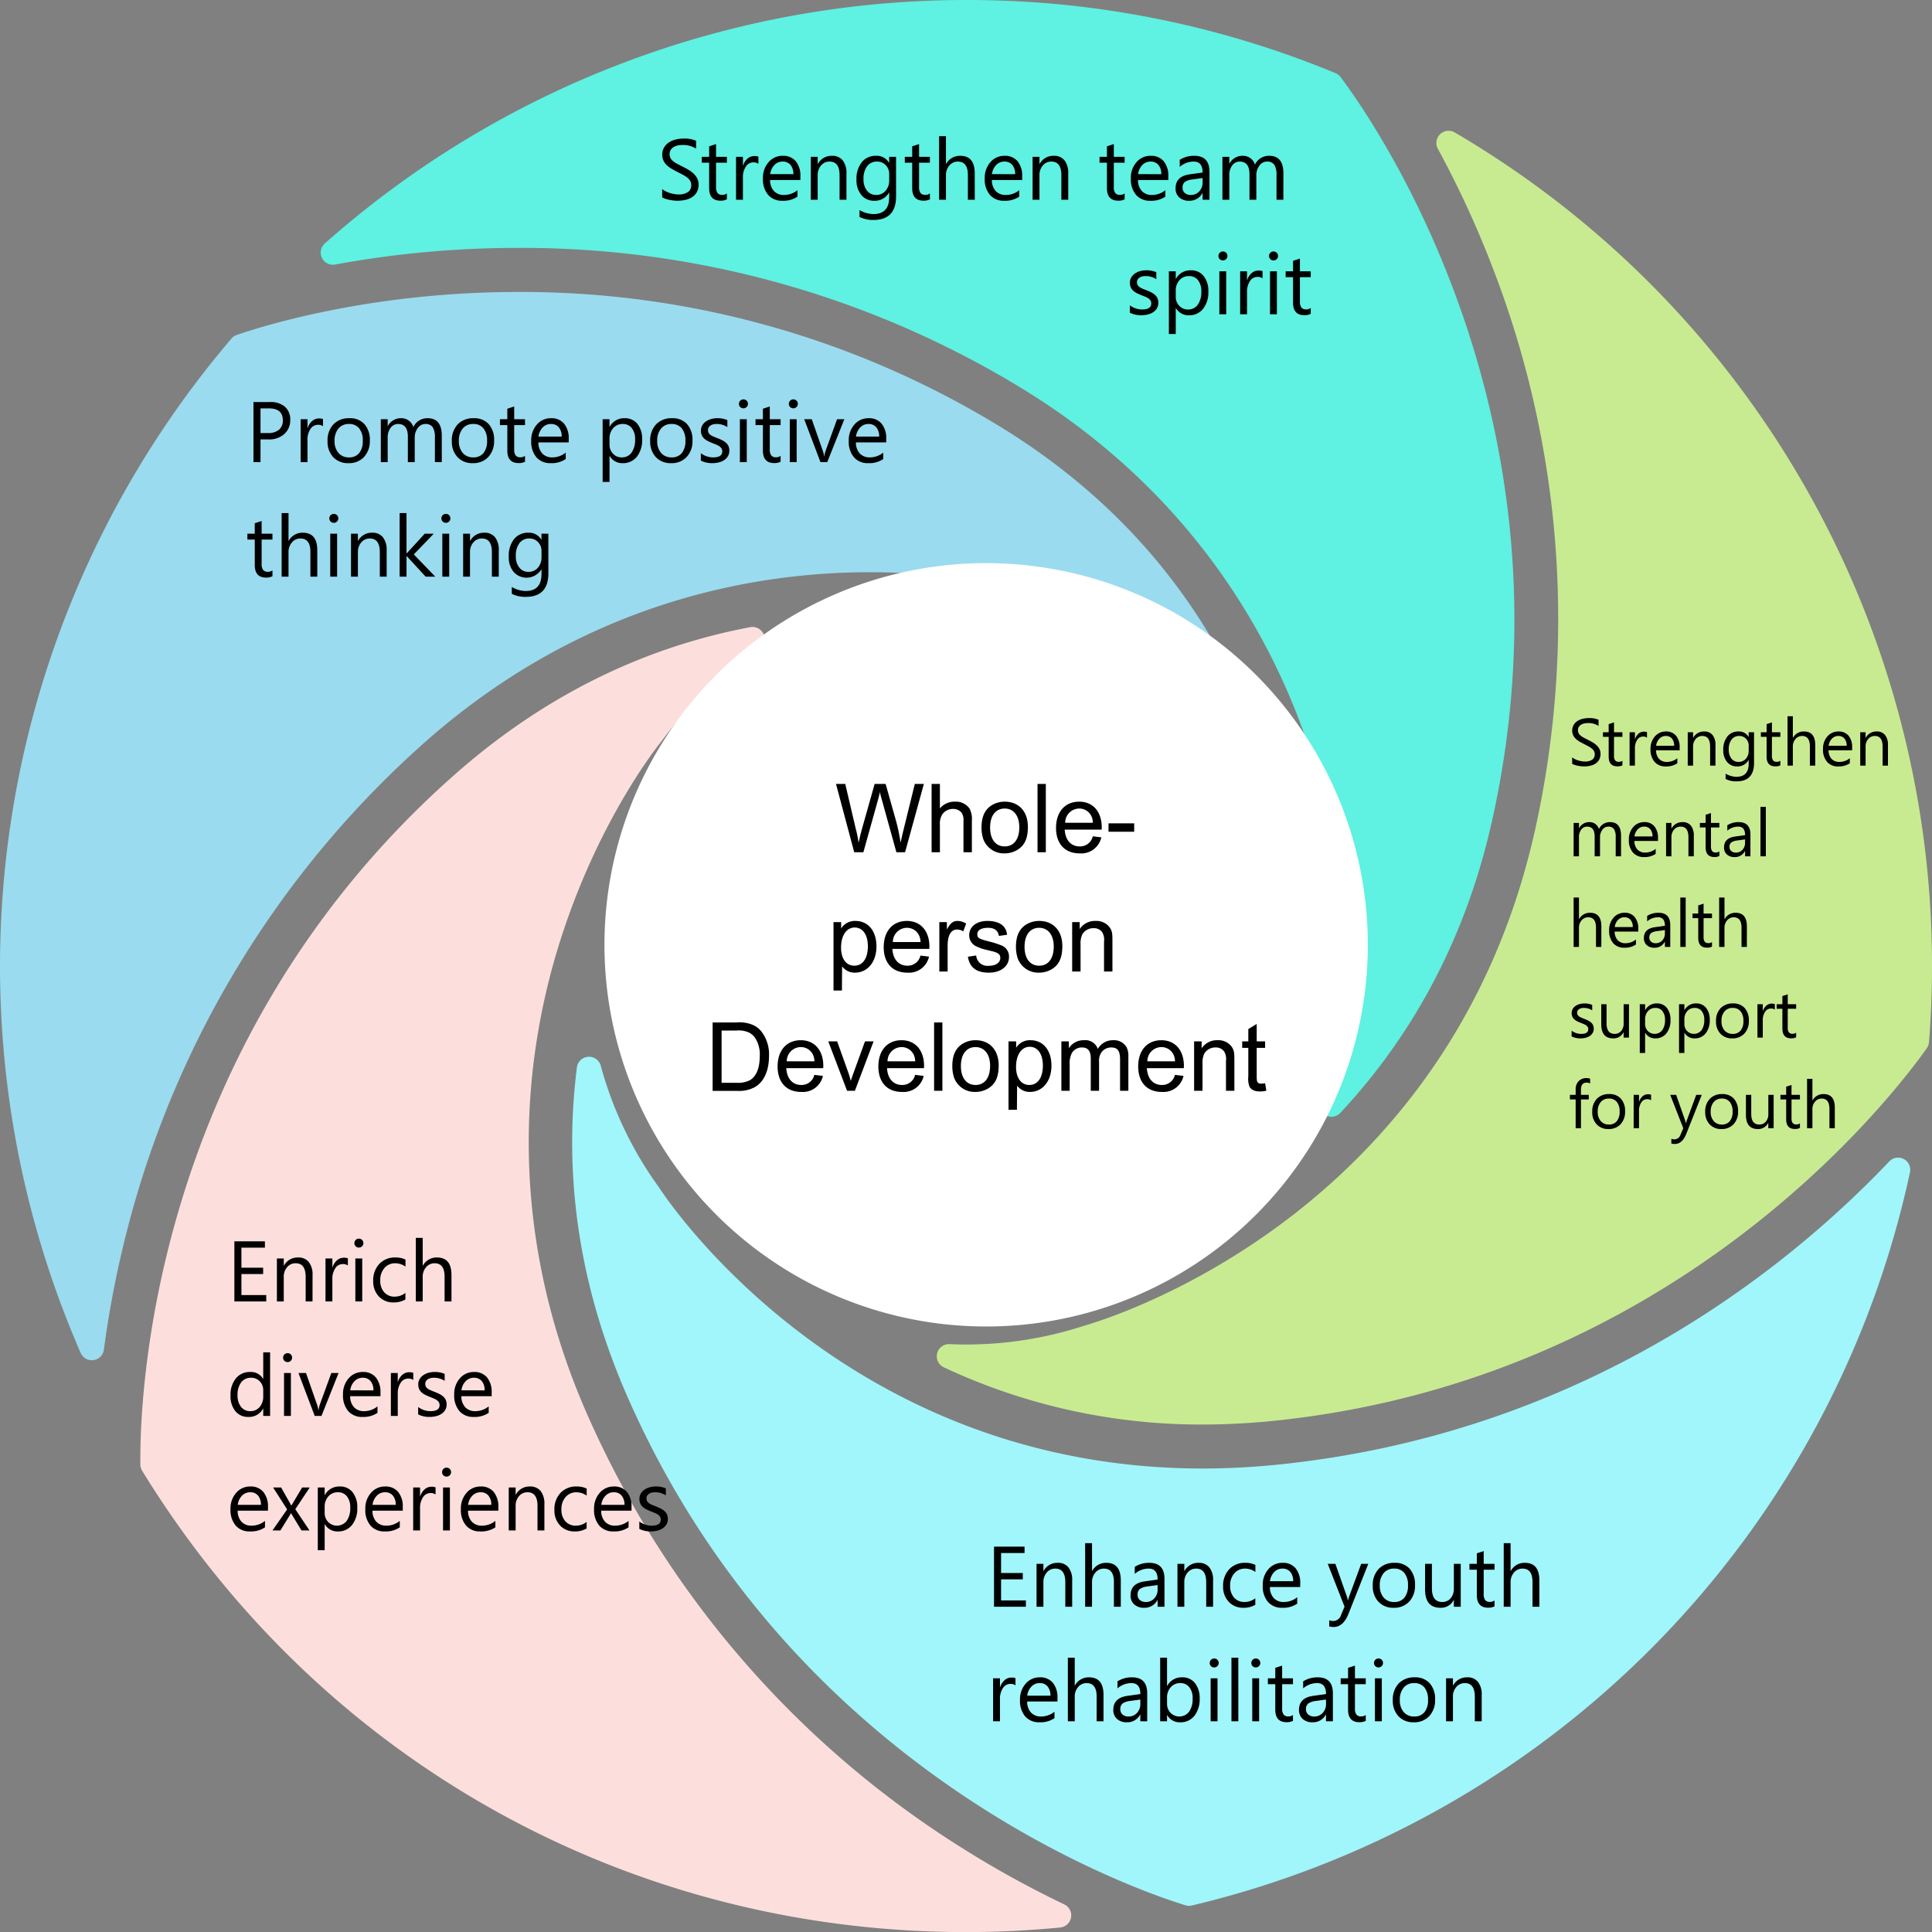 <svg id="img_chapter4-3_1e" xmlns="http://www.w3.org/2000/svg" width="404.945" height="404.961" viewBox="0 0 404.945 404.961">
  <rect x="0" y="0" width="404.945" height="404.961" fill="#808080" stroke="none"/>
  <g id="Component_174_4" data-name="Component 174 – 4">
    <g id="Group_32145" data-name="Group 32145" transform="translate(8257.694 23749.807)">
      <path id="Path_40871" data-name="Path 40871" d="M129.991,310.992c18.585-83.837-24.47-145.811-31.8-155.569a2.529,2.529,0,0,0-1.067-.839,201.165,201.165,0,0,0-77.464-15.337A202.529,202.529,0,0,0-114.705,190.26a2.55,2.55,0,0,0,2.119,4.437,211.914,211.914,0,0,1,38.313-3.491A201.152,201.152,0,0,1,29.2,219.35c38.267,22.549,55.205,54.626,62.676,77.571,7.852,24.058,7.211,42.993,7.12,44.914A79.5,79.5,0,0,1,93.873,369.9a2.542,2.542,0,0,0,4.238,2.622C111.68,358,124.014,338.039,129.991,310.992Z" transform="translate(-8074.886 -23889.055)" fill="#5ff1e2"/>
      <path id="Path_40872" data-name="Path 40872" d="M62.3,202c24.714,0,42.292,6.175,44.7,7.074A79.448,79.448,0,0,1,132.127,222.6a2.548,2.548,0,0,0,3.827-3.2c-11.175-20.308-27.442-36.834-48.619-49.29a192.134,192.134,0,0,0-98.793-26.848c-30.248,0-52.72,6.876-58.879,9a2.416,2.416,0,0,0-1.113.732,202.676,202.676,0,0,0-31.635,212.649,2.55,2.55,0,0,0,4.863-.671A212.361,212.361,0,0,1-93.085,338.9,204.459,204.459,0,0,1-30.958,237.649C2.339,208.179,38.136,202,62.3,202Z" transform="translate(-8137.7 -23831.871)" fill="#9adbef"/>
      <path id="Path_40873" data-name="Path 40873" d="M-118.056,323.442a2.561,2.561,0,0,0,.381,1.311c37.169,60.557,101.568,96.674,172.659,96.674q9.9,0,19.743-.96a2.55,2.55,0,0,0,.884-4.833,211.662,211.662,0,0,1-23.174-12.928,204.378,204.378,0,0,1-77.1-90.377c-17.716-40.722-12.563-76.641-5.107-99.6,8.05-24.866,20.216-39.99,20.719-40.615l.076-.092A79.67,79.67,0,0,1,11.64,152.537a2.538,2.538,0,0,0-1.845-4.62c-22.854,4.3-43.664,14.7-62.127,31.041C-116.546,235.779-118.223,311.048-118.056,323.442Z" transform="translate(-8110.214 -23766.273)" fill="#fcdfdc"/>
      <path id="Path_40874" data-name="Path 40874" d="M-104.435,395.372a2.55,2.55,0,0,0-1.22,4.848,126.869,126.869,0,0,0,54.306,12h.015c4.482,0,9.087-.229,13.676-.655,85.1-8.218,130.825-68.012,138.066-78.226a2.6,2.6,0,0,0,.457-1.281c.427-5.382.625-10.718.625-15.932A202.288,202.288,0,0,0,1.462,141.406a2.556,2.556,0,0,0-3.552,3.4A209.739,209.739,0,0,1,9.1,168.956,204.14,204.14,0,0,1,18.34,287.385C.258,369.011-72.068,390.356-76.52,391.606a79.325,79.325,0,0,1-24.47,3.842C-102.133,395.448-103.292,395.433-104.435,395.372Z" transform="translate(-7954.24 -23863.449)" fill="#c8eb92"/>
      <path id="Path_40875" data-name="Path 40875" d="M-100.788,224.474C-66.606,303.036,4.668,328.008,16.377,331.621a2.417,2.417,0,0,0,1.357.061A201.542,201.542,0,0,0,168.271,178.02a2.543,2.543,0,0,0-4.33-2.3c-21.664,22.777-64.6,57.416-129.315,63.667-4.879.457-9.788.7-14.575.7-75.025,0-112.408-56.486-113.963-58.895l-.076-.107a78.3,78.3,0,0,1-12.151-25.446,2.558,2.558,0,0,0-5,.4C-114.036,179.041-110.56,201.971-100.788,224.474Z" transform="translate(-8025.64 -23682.094)" fill="#a0f6fb"/>
    </g>
    <path id="Path_41147" data-name="Path 41147" d="M3.129-4.764V0H1.652V-12.6H5.115a4.571,4.571,0,0,1,3.133.984A3.515,3.515,0,0,1,9.36-8.842,3.82,3.82,0,0,1,8.125-5.906,4.718,4.718,0,0,1,4.79-4.764Zm0-6.5V-6.1H4.676a3.458,3.458,0,0,0,2.333-.7,2.474,2.474,0,0,0,.8-1.973q0-2.5-2.953-2.5Zm13.1,3.727a1.763,1.763,0,0,0-1.09-.29,1.839,1.839,0,0,0-1.542.87,4.023,4.023,0,0,0-.62,2.373V0H11.54V-9h1.441v1.854h.035a3.143,3.143,0,0,1,.94-1.481,2.144,2.144,0,0,1,1.415-.532,2.353,2.353,0,0,1,.861.123ZM21.56.211A4.175,4.175,0,0,1,18.374-1.05a4.672,4.672,0,0,1-1.191-3.344,4.867,4.867,0,0,1,1.239-3.542,4.455,4.455,0,0,1,3.349-1.274,4.037,4.037,0,0,1,3.142,1.239,4.914,4.914,0,0,1,1.129,3.437,4.835,4.835,0,0,1-1.217,3.45A4.265,4.265,0,0,1,21.56.211ZM21.665-8a2.742,2.742,0,0,0-2.2.945,3.88,3.88,0,0,0-.809,2.606,3.67,3.67,0,0,0,.817,2.522A2.778,2.778,0,0,0,21.665-1a2.635,2.635,0,0,0,2.149-.905,3.928,3.928,0,0,0,.751-2.575,4,4,0,0,0-.751-2.6A2.623,2.623,0,0,0,21.665-8ZM41.124,0H39.683V-5.168a3.9,3.9,0,0,0-.461-2.162A1.75,1.75,0,0,0,37.67-8a1.921,1.921,0,0,0-1.569.844,3.228,3.228,0,0,0-.646,2.021V0H34.014V-5.344Q34.014-8,31.966-8a1.9,1.9,0,0,0-1.564.8,3.288,3.288,0,0,0-.615,2.07V0H28.345V-9h1.441v1.424h.035a3.058,3.058,0,0,1,2.795-1.635,2.606,2.606,0,0,1,1.608.514,2.586,2.586,0,0,1,.94,1.349,3.212,3.212,0,0,1,2.988-1.863q2.971,0,2.971,3.665ZM47.61.211A4.175,4.175,0,0,1,44.424-1.05a4.672,4.672,0,0,1-1.191-3.344,4.867,4.867,0,0,1,1.239-3.542,4.455,4.455,0,0,1,3.349-1.274,4.037,4.037,0,0,1,3.142,1.239,4.914,4.914,0,0,1,1.129,3.437,4.835,4.835,0,0,1-1.217,3.45A4.265,4.265,0,0,1,47.61.211ZM47.716-8a2.742,2.742,0,0,0-2.2.945,3.88,3.88,0,0,0-.809,2.606,3.67,3.67,0,0,0,.817,2.522A2.778,2.778,0,0,0,47.716-1a2.635,2.635,0,0,0,2.149-.905,3.928,3.928,0,0,0,.751-2.575,4,4,0,0,0-.751-2.6A2.623,2.623,0,0,0,47.716-8ZM58.57-.088a2.779,2.779,0,0,1-1.345.281q-2.364,0-2.364-2.637V-7.77H53.314V-9h1.547v-2.2l1.441-.466V-9H58.57v1.23H56.3V-2.7a2.1,2.1,0,0,0,.308,1.292,1.228,1.228,0,0,0,1.02.387,1.515,1.515,0,0,0,.94-.3ZM67.729-4.14H61.374a3.366,3.366,0,0,0,.809,2.32A2.788,2.788,0,0,0,64.31-1,4.422,4.422,0,0,0,67.1-2V-.65a5.224,5.224,0,0,1-3.138.861,3.8,3.8,0,0,1-3-1.226,5.018,5.018,0,0,1-1.09-3.45,4.921,4.921,0,0,1,1.191-3.423,3.819,3.819,0,0,1,2.958-1.323,3.384,3.384,0,0,1,2.733,1.143A4.764,4.764,0,0,1,67.729-4.9ZM66.252-5.361a2.933,2.933,0,0,0-.6-1.942A2.051,2.051,0,0,0,64-8a2.328,2.328,0,0,0-1.731.729,3.311,3.311,0,0,0-.879,1.907ZM76.315-1.3H76.28V4.14H74.839V-9H76.28v1.582h.035a3.408,3.408,0,0,1,3.111-1.793A3.3,3.3,0,0,1,82.143-8a5.005,5.005,0,0,1,.976,3.239,5.578,5.578,0,0,1-1.1,3.617A3.658,3.658,0,0,1,79.014.211,3.011,3.011,0,0,1,76.315-1.3Zm-.035-3.63v1.257a2.676,2.676,0,0,0,.725,1.894A2.408,2.408,0,0,0,78.847-1,2.413,2.413,0,0,0,80.9-2a4.6,4.6,0,0,0,.743-2.786,3.629,3.629,0,0,0-.694-2.355A2.3,2.3,0,0,0,79.066-8a2.554,2.554,0,0,0-2.021.875A3.211,3.211,0,0,0,76.28-4.931ZM89.183.211A4.175,4.175,0,0,1,86-1.05a4.672,4.672,0,0,1-1.191-3.344,4.867,4.867,0,0,1,1.239-3.542,4.455,4.455,0,0,1,3.349-1.274,4.037,4.037,0,0,1,3.142,1.239,4.914,4.914,0,0,1,1.129,3.437,4.835,4.835,0,0,1-1.217,3.45A4.265,4.265,0,0,1,89.183.211ZM89.288-8a2.742,2.742,0,0,0-2.2.945,3.88,3.88,0,0,0-.809,2.606A3.67,3.67,0,0,0,87.1-1.925,2.778,2.778,0,0,0,89.288-1a2.635,2.635,0,0,0,2.149-.905,3.928,3.928,0,0,0,.751-2.575,4,4,0,0,0-.751-2.6A2.623,2.623,0,0,0,89.288-8ZM95.423-.325V-1.872A4.266,4.266,0,0,0,98.016-1q1.9,0,1.9-1.266a1.1,1.1,0,0,0-.163-.611,1.62,1.62,0,0,0-.439-.444,3.383,3.383,0,0,0-.65-.347q-.374-.154-.8-.321a10.357,10.357,0,0,1-1.05-.479,3.173,3.173,0,0,1-.756-.545,2.028,2.028,0,0,1-.457-.69,2.441,2.441,0,0,1-.154-.905,2.15,2.15,0,0,1,.29-1.121,2.572,2.572,0,0,1,.773-.817,3.607,3.607,0,0,1,1.1-.5,4.893,4.893,0,0,1,1.279-.167,5.164,5.164,0,0,1,2.092.4v1.459A4.077,4.077,0,0,0,98.692-8a2.671,2.671,0,0,0-.729.092,1.786,1.786,0,0,0-.558.259,1.2,1.2,0,0,0-.36.4,1.053,1.053,0,0,0-.127.514,1.233,1.233,0,0,0,.127.589,1.3,1.3,0,0,0,.374.422,2.855,2.855,0,0,0,.6.334q.352.149.8.325a11.131,11.131,0,0,1,1.072.47,3.678,3.678,0,0,1,.809.545,2.129,2.129,0,0,1,.514.7,2.254,2.254,0,0,1,.18.94,2.217,2.217,0,0,1-.294,1.16,2.523,2.523,0,0,1-.787.817,3.6,3.6,0,0,1-1.134.483,5.6,5.6,0,0,1-1.345.158A5.106,5.106,0,0,1,95.423-.325Zm8.921-10.96a.913.913,0,0,1-.659-.264.89.89,0,0,1-.272-.668.9.9,0,0,1,.272-.672.905.905,0,0,1,.659-.268.931.931,0,0,1,.672.268.9.9,0,0,1,.277.672.891.891,0,0,1-.277.659A.923.923,0,0,1,104.344-11.285ZM105.047,0h-1.441V-9h1.441Zm7.093-.088a2.779,2.779,0,0,1-1.345.281q-2.364,0-2.364-2.637V-7.77h-1.547V-9h1.547v-2.2l1.441-.466V-9h2.268v1.23h-2.268V-2.7a2.1,2.1,0,0,0,.308,1.292,1.228,1.228,0,0,0,1.02.387,1.515,1.515,0,0,0,.94-.3Zm2.663-11.2a.913.913,0,0,1-.659-.264.89.89,0,0,1-.272-.668.9.9,0,0,1,.272-.672.905.905,0,0,1,.659-.268.931.931,0,0,1,.672.268.9.9,0,0,1,.277.672.891.891,0,0,1-.277.659A.923.923,0,0,1,114.8-11.285ZM115.506,0h-1.441V-9h1.441ZM125.5-9l-3.586,9H120.5l-3.41-9h1.582l2.285,6.539a5.869,5.869,0,0,1,.316,1.257h.035a5.943,5.943,0,0,1,.281-1.222L123.979-9Zm8.78,4.86h-6.354a3.366,3.366,0,0,0,.809,2.32A2.788,2.788,0,0,0,130.86-1a4.422,4.422,0,0,0,2.795-1V-.65a5.224,5.224,0,0,1-3.138.861,3.8,3.8,0,0,1-3-1.226,5.018,5.018,0,0,1-1.09-3.45,4.921,4.921,0,0,1,1.191-3.423,3.819,3.819,0,0,1,2.958-1.323,3.384,3.384,0,0,1,2.733,1.143,4.764,4.764,0,0,1,.967,3.173ZM132.8-5.361a2.933,2.933,0,0,0-.6-1.942A2.051,2.051,0,0,0,130.553-8a2.328,2.328,0,0,0-1.731.729,3.311,3.311,0,0,0-.879,1.907ZM5.634,23.912a2.779,2.779,0,0,1-1.345.281q-2.364,0-2.364-2.637V16.23H.378V15H1.925V12.8l1.441-.466V15H5.634v1.23H3.366V21.3a2.1,2.1,0,0,0,.308,1.292,1.228,1.228,0,0,0,1.02.387,1.515,1.515,0,0,0,.94-.3Zm9.4.088H13.588V18.814Q13.588,16,11.5,16a2.28,2.28,0,0,0-1.775.813A3.03,3.03,0,0,0,9,18.9V24H7.559V10.676H9v5.818h.035a3.273,3.273,0,0,1,2.953-1.705q3.041,0,3.041,3.665Zm3.454-11.285a.913.913,0,0,1-.659-.264.89.89,0,0,1-.272-.668.923.923,0,0,1,.932-.94.931.931,0,0,1,.672.268.939.939,0,0,1,0,1.332A.923.923,0,0,1,18.483,12.715ZM19.187,24H17.745V15h1.441Zm10.389,0H28.134V18.867Q28.134,16,26.042,16a2.269,2.269,0,0,0-1.789.813,3.013,3.013,0,0,0-.708,2.052V24H22.1V15h1.441v1.494h.035a3.248,3.248,0,0,1,2.953-1.705,2.753,2.753,0,0,1,2.259.954,4.248,4.248,0,0,1,.782,2.755Zm10.187,0H37.74l-3.973-4.324h-.035V24H32.291V10.676h1.441v8.446h.035L37.547,15h1.89l-4.175,4.342Zm2.215-11.285a.913.913,0,0,1-.659-.264.89.89,0,0,1-.272-.668.923.923,0,0,1,.932-.94.931.931,0,0,1,.672.268.939.939,0,0,1,0,1.332A.923.923,0,0,1,41.977,12.715ZM42.68,24H41.238V15H42.68Zm10.389,0H51.627V18.867Q51.627,16,49.535,16a2.269,2.269,0,0,0-1.789.813,3.013,3.013,0,0,0-.708,2.052V24H45.6V15h1.441v1.494h.035a3.248,3.248,0,0,1,2.953-1.705,2.753,2.753,0,0,1,2.259.954,4.248,4.248,0,0,1,.782,2.755Zm10.4-.721q0,4.957-4.746,4.957A6.372,6.372,0,0,1,55.8,27.6V26.162a5.993,5.993,0,0,0,2.9.844q3.322,0,3.322-3.533v-.984h-.035a3.641,3.641,0,0,1-5.8.523,4.8,4.8,0,0,1-1.024-3.221,5.6,5.6,0,0,1,1.1-3.647,3.685,3.685,0,0,1,3.019-1.354,2.934,2.934,0,0,1,2.7,1.459h.035V15h1.441Zm-1.441-3.349V18.6a2.575,2.575,0,0,0-.725-1.837A2.387,2.387,0,0,0,59.493,16a2.5,2.5,0,0,0-2.092.971,4.335,4.335,0,0,0-.756,2.72,3.721,3.721,0,0,0,.725,2.4,2.343,2.343,0,0,0,1.92.9,2.509,2.509,0,0,0,1.973-.861A3.21,3.21,0,0,0,62.024,19.931Z" transform="translate(51.473 96.867)"/>
    <path id="Path_41146" data-name="Path 41146" d="M-136.4-.51V-2.25a3.38,3.38,0,0,0,.716.475,5.8,5.8,0,0,0,.879.356,7,7,0,0,0,.927.224,5.17,5.17,0,0,0,.861.079,3.374,3.374,0,0,0,2.035-.505,1.709,1.709,0,0,0,.672-1.455,1.708,1.708,0,0,0-.224-.888,2.525,2.525,0,0,0-.62-.69,6.148,6.148,0,0,0-.936-.6q-.541-.286-1.165-.6-.659-.334-1.23-.677a5.332,5.332,0,0,1-.993-.756,3.153,3.153,0,0,1-.664-.936,2.9,2.9,0,0,1-.242-1.226,2.883,2.883,0,0,1,.378-1.5,3.242,3.242,0,0,1,.993-1.05,4.5,4.5,0,0,1,1.4-.615,6.419,6.419,0,0,1,1.6-.2,6.147,6.147,0,0,1,2.716.448v1.661a4.923,4.923,0,0,0-2.865-.773,4.712,4.712,0,0,0-.967.1,2.731,2.731,0,0,0-.861.33,1.908,1.908,0,0,0-.615.589,1.563,1.563,0,0,0-.237.879,1.809,1.809,0,0,0,.18.835,2.046,2.046,0,0,0,.532.642,5.3,5.3,0,0,0,.857.563q.505.272,1.165.6.677.334,1.283.7a5.865,5.865,0,0,1,1.063.817,3.632,3.632,0,0,1,.725.993,2.792,2.792,0,0,1,.268,1.248,3.165,3.165,0,0,1-.365,1.578,2.993,2.993,0,0,1-.984,1.05,4.3,4.3,0,0,1-1.428.584,7.822,7.822,0,0,1-1.705.18,6.948,6.948,0,0,1-.738-.048q-.439-.048-.9-.141a7.315,7.315,0,0,1-.866-.229A2.694,2.694,0,0,1-136.4-.51Zm13.553.422a2.779,2.779,0,0,1-1.345.281q-2.364,0-2.364-2.637V-7.77H-128.1V-9h1.547v-2.2l1.441-.466V-9h2.268v1.23h-2.268V-2.7a2.1,2.1,0,0,0,.308,1.292,1.228,1.228,0,0,0,1.02.387,1.515,1.515,0,0,0,.94-.3Zm6.618-7.453a1.763,1.763,0,0,0-1.09-.29,1.839,1.839,0,0,0-1.542.87,4.023,4.023,0,0,0-.62,2.373V0h-1.441V-9h1.441v1.854h.035a3.143,3.143,0,0,1,.94-1.481,2.144,2.144,0,0,1,1.415-.532,2.353,2.353,0,0,1,.861.123Zm8.8,3.4h-6.354a3.366,3.366,0,0,0,.809,2.32A2.788,2.788,0,0,0-110.848-1a4.422,4.422,0,0,0,2.795-1V-.65a5.224,5.224,0,0,1-3.138.861,3.8,3.8,0,0,1-3-1.226,5.018,5.018,0,0,1-1.09-3.45,4.921,4.921,0,0,1,1.191-3.423,3.819,3.819,0,0,1,2.958-1.323A3.384,3.384,0,0,1-108.4-8.068a4.764,4.764,0,0,1,.967,3.173Zm-1.477-1.222a2.933,2.933,0,0,0-.6-1.942A2.051,2.051,0,0,0-111.155-8a2.328,2.328,0,0,0-1.731.729,3.311,3.311,0,0,0-.879,1.907ZM-97.778,0H-99.22V-5.133Q-99.22-8-101.312-8a2.269,2.269,0,0,0-1.789.813,3.013,3.013,0,0,0-.708,2.052V0h-1.441V-9h1.441v1.494h.035a3.248,3.248,0,0,1,2.953-1.705,2.753,2.753,0,0,1,2.259.954A4.248,4.248,0,0,1-97.778-5.5Zm10.4-.721q0,4.957-4.746,4.957A6.372,6.372,0,0,1-95.045,3.6V2.162a5.993,5.993,0,0,0,2.9.844q3.322,0,3.322-3.533v-.984h-.035A3.371,3.371,0,0,1-91.951.211a3.379,3.379,0,0,1-2.7-1.2A4.8,4.8,0,0,1-95.678-4.21a5.6,5.6,0,0,1,1.1-3.647,3.685,3.685,0,0,1,3.019-1.354,2.934,2.934,0,0,1,2.7,1.459h.035V-9h1.441Zm-1.441-3.349V-5.4a2.575,2.575,0,0,0-.725-1.837A2.387,2.387,0,0,0-91.354-8a2.5,2.5,0,0,0-2.092.971,4.335,4.335,0,0,0-.756,2.72,3.721,3.721,0,0,0,.725,2.4,2.343,2.343,0,0,0,1.92.9,2.509,2.509,0,0,0,1.973-.861A3.21,3.21,0,0,0-88.822-4.069Zm8.534,3.981a2.779,2.779,0,0,1-1.345.281Q-84,.193-84-2.443V-7.77h-1.547V-9H-84v-2.2l1.441-.466V-9h2.268v1.23h-2.268V-2.7a2.1,2.1,0,0,0,.308,1.292,1.228,1.228,0,0,0,1.02.387,1.515,1.515,0,0,0,.94-.3Zm9.4.088h-1.441V-5.186Q-72.334-8-74.426-8a2.28,2.28,0,0,0-1.775.813A3.03,3.03,0,0,0-76.922-5.1V0h-1.441V-13.324h1.441v5.818h.035a3.273,3.273,0,0,1,2.953-1.705q3.041,0,3.041,3.665Zm9.949-4.14H-67.3a3.366,3.366,0,0,0,.809,2.32A2.788,2.788,0,0,0-64.362-1a4.422,4.422,0,0,0,2.795-1V-.65a5.224,5.224,0,0,1-3.138.861,3.8,3.8,0,0,1-3-1.226,5.018,5.018,0,0,1-1.09-3.45A4.921,4.921,0,0,1-67.6-7.888a3.819,3.819,0,0,1,2.958-1.323A3.384,3.384,0,0,1-61.91-8.068,4.764,4.764,0,0,1-60.943-4.9ZM-62.42-5.361a2.933,2.933,0,0,0-.6-1.942A2.051,2.051,0,0,0-64.67-8a2.328,2.328,0,0,0-1.731.729,3.311,3.311,0,0,0-.879,1.907ZM-51.293,0h-1.441V-5.133Q-52.734-8-54.826-8a2.269,2.269,0,0,0-1.789.813,3.013,3.013,0,0,0-.708,2.052V0h-1.441V-9h1.441v1.494h.035a3.248,3.248,0,0,1,2.953-1.705,2.753,2.753,0,0,1,2.259.954A4.248,4.248,0,0,1-51.293-5.5Zm11.821-.088a2.779,2.779,0,0,1-1.345.281q-2.364,0-2.364-2.637V-7.77h-1.547V-9h1.547v-2.2l1.441-.466V-9h2.268v1.23h-2.268V-2.7a2.1,2.1,0,0,0,.308,1.292,1.228,1.228,0,0,0,1.02.387,1.515,1.515,0,0,0,.94-.3Zm9.158-4.052h-6.354a3.366,3.366,0,0,0,.809,2.32A2.788,2.788,0,0,0-33.732-1a4.422,4.422,0,0,0,2.795-1V-.65a5.224,5.224,0,0,1-3.138.861,3.8,3.8,0,0,1-3-1.226,5.018,5.018,0,0,1-1.09-3.45,4.921,4.921,0,0,1,1.191-3.423,3.819,3.819,0,0,1,2.958-1.323A3.384,3.384,0,0,1-31.28-8.068,4.764,4.764,0,0,1-30.313-4.9ZM-31.79-5.361a2.933,2.933,0,0,0-.6-1.942A2.051,2.051,0,0,0-34.04-8a2.328,2.328,0,0,0-1.731.729,3.311,3.311,0,0,0-.879,1.907ZM-21.691,0h-1.441V-1.406h-.035A3.018,3.018,0,0,1-25.937.211a2.959,2.959,0,0,1-2.1-.712,2.466,2.466,0,0,1-.76-1.89q0-2.522,2.971-2.936l2.7-.378Q-23.133-8-24.987-8a4.431,4.431,0,0,0-2.936,1.107V-8.367a5.577,5.577,0,0,1,3.059-.844q3.173,0,3.173,3.357Zm-1.441-4.553-2.171.3a3.525,3.525,0,0,0-1.512.5,1.432,1.432,0,0,0-.51,1.261,1.374,1.374,0,0,0,.47,1.077A1.817,1.817,0,0,0-25.6-1a2.314,2.314,0,0,0,1.771-.751,2.685,2.685,0,0,0,.7-1.9ZM-6.2,0H-7.638V-5.168A3.9,3.9,0,0,0-8.1-7.33,1.75,1.75,0,0,0-9.65-8a1.921,1.921,0,0,0-1.569.844,3.228,3.228,0,0,0-.646,2.021V0h-1.441V-5.344Q-13.307-8-15.354-8a1.9,1.9,0,0,0-1.564.8,3.288,3.288,0,0,0-.615,2.07V0h-1.441V-9h1.441v1.424h.035A3.058,3.058,0,0,1-14.7-9.211,2.606,2.606,0,0,1-13.1-8.7a2.586,2.586,0,0,1,.94,1.349A3.212,3.212,0,0,1-9.167-9.211q2.971,0,2.971,3.665ZM-38.382,23.675V22.128a4.266,4.266,0,0,0,2.593.87q1.9,0,1.9-1.266a1.1,1.1,0,0,0-.163-.611,1.62,1.62,0,0,0-.439-.444,3.383,3.383,0,0,0-.65-.347q-.374-.154-.8-.321A10.357,10.357,0,0,1-37,19.531a3.173,3.173,0,0,1-.756-.545,2.028,2.028,0,0,1-.457-.69,2.441,2.441,0,0,1-.154-.905,2.15,2.15,0,0,1,.29-1.121,2.572,2.572,0,0,1,.773-.817,3.607,3.607,0,0,1,1.1-.5,4.893,4.893,0,0,1,1.279-.167,5.164,5.164,0,0,1,2.092.4v1.459A4.077,4.077,0,0,0-35.112,16a2.671,2.671,0,0,0-.729.092,1.786,1.786,0,0,0-.558.259,1.2,1.2,0,0,0-.36.4,1.053,1.053,0,0,0-.127.514,1.233,1.233,0,0,0,.127.589,1.3,1.3,0,0,0,.374.422,2.855,2.855,0,0,0,.6.334q.352.149.8.325a11.131,11.131,0,0,1,1.072.47,3.678,3.678,0,0,1,.809.545,2.129,2.129,0,0,1,.514.7,2.254,2.254,0,0,1,.18.94,2.217,2.217,0,0,1-.294,1.16,2.523,2.523,0,0,1-.787.817,3.6,3.6,0,0,1-1.134.483,5.6,5.6,0,0,1-1.345.158A5.106,5.106,0,0,1-38.382,23.675Zm9.659-.976h-.035v5.44H-30.2V15h1.441v1.582h.035a3.408,3.408,0,0,1,3.111-1.793A3.3,3.3,0,0,1-22.9,16a5.005,5.005,0,0,1,.976,3.239,5.578,5.578,0,0,1-1.1,3.617,3.658,3.658,0,0,1-3.006,1.358A3.011,3.011,0,0,1-28.723,22.7Zm-.035-3.63v1.257a2.676,2.676,0,0,0,.725,1.894A2.408,2.408,0,0,0-26.191,23a2.413,2.413,0,0,0,2.052-1A4.6,4.6,0,0,0-23.4,19.21a3.629,3.629,0,0,0-.694-2.355A2.3,2.3,0,0,0-25.972,16a2.554,2.554,0,0,0-2.021.875A3.211,3.211,0,0,0-28.758,19.069Zm9.879-6.354a.913.913,0,0,1-.659-.264.89.89,0,0,1-.272-.668.9.9,0,0,1,.272-.672.905.905,0,0,1,.659-.268.931.931,0,0,1,.672.268.9.9,0,0,1,.277.672.891.891,0,0,1-.277.659A.923.923,0,0,1-18.879,12.715Zm.7,11.285h-1.441V15h1.441Zm7.611-7.541a1.763,1.763,0,0,0-1.09-.29,1.839,1.839,0,0,0-1.542.87,4.023,4.023,0,0,0-.62,2.373V24h-1.441V15h1.441v1.854h.035a3.143,3.143,0,0,1,.94-1.481,2.144,2.144,0,0,1,1.415-.532,2.353,2.353,0,0,1,.861.123Zm2.3-3.744a.913.913,0,0,1-.659-.264.89.89,0,0,1-.272-.668.9.9,0,0,1,.272-.672.905.905,0,0,1,.659-.268.931.931,0,0,1,.672.268.9.9,0,0,1,.277.672.891.891,0,0,1-.277.659A.923.923,0,0,1-8.262,12.715ZM-7.559,24H-9V15h1.441Zm7.093-.088a2.779,2.779,0,0,1-1.345.281q-2.364,0-2.364-2.637V16.23H-5.722V15h1.547V12.8l1.441-.466V15H-.466v1.23H-2.733V21.3a2.1,2.1,0,0,0,.308,1.292,1.228,1.228,0,0,0,1.02.387,1.515,1.515,0,0,0,.94-.3Z" transform="translate(275.194 41.867)"/>
    <path id="Path_41148" data-name="Path 41148" d="M.827-.4V-1.75a2.629,2.629,0,0,0,.557.369,4.514,4.514,0,0,0,.684.277,5.442,5.442,0,0,0,.721.174,4.021,4.021,0,0,0,.67.062,2.624,2.624,0,0,0,1.583-.393,1.33,1.33,0,0,0,.523-1.131,1.328,1.328,0,0,0-.174-.69,1.964,1.964,0,0,0-.482-.537,4.782,4.782,0,0,0-.728-.465q-.42-.222-.906-.468-.513-.26-.957-.526a4.147,4.147,0,0,1-.772-.588A2.452,2.452,0,0,1,1.029-6.4a2.253,2.253,0,0,1-.188-.954,2.242,2.242,0,0,1,.294-1.166,2.521,2.521,0,0,1,.772-.817A3.5,3.5,0,0,1,3-9.81a4.992,4.992,0,0,1,1.248-.157,4.781,4.781,0,0,1,2.112.349v1.292a3.829,3.829,0,0,0-2.229-.6,3.665,3.665,0,0,0-.752.079,2.124,2.124,0,0,0-.67.256,1.484,1.484,0,0,0-.479.458,1.216,1.216,0,0,0-.185.684,1.407,1.407,0,0,0,.14.649,1.592,1.592,0,0,0,.414.5,4.119,4.119,0,0,0,.667.438q.393.212.906.465t1,.547A4.562,4.562,0,0,1,6-4.218a2.825,2.825,0,0,1,.564.772,2.171,2.171,0,0,1,.208.971,2.462,2.462,0,0,1-.284,1.227,2.328,2.328,0,0,1-.766.817A3.344,3.344,0,0,1,4.607.024a6.084,6.084,0,0,1-1.326.14A5.4,5.4,0,0,1,2.707.126Q2.365.089,2.01.017a5.689,5.689,0,0,1-.673-.178A2.1,2.1,0,0,1,.827-.4Zm10.541.328A2.161,2.161,0,0,1,10.322.15Q8.483.15,8.483-1.9V-6.043H7.28V-7h1.2V-8.709L9.6-9.071V-7h1.764v.957H9.6V-2.1a1.635,1.635,0,0,0,.239,1,.955.955,0,0,0,.793.3,1.179,1.179,0,0,0,.731-.232Zm5.147-5.8a1.371,1.371,0,0,0-.848-.226,1.431,1.431,0,0,0-1.2.677,3.129,3.129,0,0,0-.482,1.846V0H12.865V-7h1.121v1.442h.027a2.444,2.444,0,0,1,.731-1.152,1.668,1.668,0,0,1,1.1-.414,1.83,1.83,0,0,1,.67.1ZM23.358-3.22H18.416a2.618,2.618,0,0,0,.629,1.8A2.168,2.168,0,0,0,20.7-.779a3.439,3.439,0,0,0,2.174-.779V-.506a4.063,4.063,0,0,1-2.44.67A2.959,2.959,0,0,1,18.1-.79a3.9,3.9,0,0,1-.848-2.683,3.828,3.828,0,0,1,.926-2.663,2.97,2.97,0,0,1,2.3-1.029,2.632,2.632,0,0,1,2.126.889,3.705,3.705,0,0,1,.752,2.468ZM22.21-4.17a2.281,2.281,0,0,0-.468-1.511,1.6,1.6,0,0,0-1.282-.54,1.811,1.811,0,0,0-1.347.567A2.575,2.575,0,0,0,18.43-4.17ZM30.864,0H29.743V-3.992q0-2.229-1.627-2.229a1.765,1.765,0,0,0-1.391.632,2.344,2.344,0,0,0-.55,1.6V0H25.054V-7h1.121v1.162H26.2a2.526,2.526,0,0,1,2.3-1.326,2.142,2.142,0,0,1,1.757.742,3.3,3.3,0,0,1,.608,2.143Zm8.087-.561q0,3.855-3.691,3.855A4.956,4.956,0,0,1,32.99,2.8V1.682a4.661,4.661,0,0,0,2.256.656q2.584,0,2.584-2.748v-.766H37.8A2.622,2.622,0,0,1,35.4.164a2.628,2.628,0,0,1-2.1-.933,3.73,3.73,0,0,1-.8-2.505,4.358,4.358,0,0,1,.858-2.837A2.866,2.866,0,0,1,35.7-7.164a2.282,2.282,0,0,1,2.1,1.135h.027V-7h1.121Zm-1.121-2.6V-4.2a2,2,0,0,0-.564-1.429,1.857,1.857,0,0,0-1.4-.595,1.947,1.947,0,0,0-1.627.755,3.372,3.372,0,0,0-.588,2.116,2.894,2.894,0,0,0,.564,1.87,1.822,1.822,0,0,0,1.494.7,1.951,1.951,0,0,0,1.535-.67A2.5,2.5,0,0,0,37.83-3.165Zm6.638,3.1A2.161,2.161,0,0,1,43.422.15Q41.583.15,41.583-1.9V-6.043h-1.2V-7h1.2V-8.709L42.7-9.071V-7h1.764v.957H42.7V-2.1a1.635,1.635,0,0,0,.239,1,.955.955,0,0,0,.793.3,1.179,1.179,0,0,0,.731-.232ZM51.775,0H50.654V-4.033q0-2.188-1.627-2.187a1.774,1.774,0,0,0-1.381.632,2.356,2.356,0,0,0-.561,1.624V0H45.965V-10.363h1.121v4.525h.027a2.546,2.546,0,0,1,2.3-1.326q2.365,0,2.365,2.851Zm7.738-3.22H54.571a2.618,2.618,0,0,0,.629,1.8,2.168,2.168,0,0,0,1.654.636,3.439,3.439,0,0,0,2.174-.779V-.506a4.063,4.063,0,0,1-2.44.67A2.959,2.959,0,0,1,54.257-.79a3.9,3.9,0,0,1-.848-2.683,3.828,3.828,0,0,1,.926-2.663,2.97,2.97,0,0,1,2.3-1.029,2.632,2.632,0,0,1,2.126.889,3.705,3.705,0,0,1,.752,2.468Zm-1.148-.95A2.281,2.281,0,0,0,57.9-5.681a1.6,1.6,0,0,0-1.282-.54,1.811,1.811,0,0,0-1.347.567,2.575,2.575,0,0,0-.684,1.483ZM67.02,0H65.9V-3.992q0-2.229-1.627-2.229a1.765,1.765,0,0,0-1.391.632,2.344,2.344,0,0,0-.55,1.6V0H61.209V-7H62.33v1.162h.027a2.526,2.526,0,0,1,2.3-1.326,2.142,2.142,0,0,1,1.757.742,3.3,3.3,0,0,1,.608,2.143ZM11.074,19H9.953V14.98A3.032,3.032,0,0,0,9.594,13.3a1.361,1.361,0,0,0-1.207-.52,1.494,1.494,0,0,0-1.22.656,2.511,2.511,0,0,0-.5,1.572V19H5.544V14.844q0-2.064-1.593-2.064a1.475,1.475,0,0,0-1.217.619,2.557,2.557,0,0,0-.479,1.61V19H1.135V12H2.256v1.107h.027a2.378,2.378,0,0,1,2.174-1.271,2.022,2.022,0,0,1,1.982,1.449,2.5,2.5,0,0,1,2.324-1.449q2.311,0,2.311,2.851Zm7.745-3.22H13.877a2.618,2.618,0,0,0,.629,1.8,2.168,2.168,0,0,0,1.654.636,3.439,3.439,0,0,0,2.174-.779v1.053a4.063,4.063,0,0,1-2.44.67,2.959,2.959,0,0,1-2.331-.954,3.9,3.9,0,0,1-.848-2.683,3.828,3.828,0,0,1,.926-2.663,2.97,2.97,0,0,1,2.3-1.029,2.632,2.632,0,0,1,2.126.889,3.705,3.705,0,0,1,.752,2.468Zm-1.148-.95a2.281,2.281,0,0,0-.468-1.511,1.6,1.6,0,0,0-1.282-.54,1.811,1.811,0,0,0-1.347.567,2.575,2.575,0,0,0-.684,1.483ZM26.325,19H25.2V15.008q0-2.229-1.627-2.229a1.765,1.765,0,0,0-1.391.632,2.344,2.344,0,0,0-.55,1.6V19H20.515V12h1.121v1.162h.027a2.526,2.526,0,0,1,2.3-1.326,2.142,2.142,0,0,1,1.757.742,3.3,3.3,0,0,1,.608,2.143Zm5.359-.068a2.161,2.161,0,0,1-1.046.219Q28.8,19.15,28.8,17.1V12.957H27.6V12h1.2V10.291l1.121-.362V12h1.764v.957H29.921V16.9a1.635,1.635,0,0,0,.239,1,.955.955,0,0,0,.793.3,1.179,1.179,0,0,0,.731-.232ZM38.192,19H37.071V17.906h-.027a2.347,2.347,0,0,1-2.153,1.258,2.3,2.3,0,0,1-1.637-.554,1.918,1.918,0,0,1-.591-1.47q0-1.962,2.311-2.283l2.1-.294q0-1.784-1.442-1.784a3.446,3.446,0,0,0-2.283.861V12.492a4.338,4.338,0,0,1,2.379-.656q2.468,0,2.468,2.611Zm-1.121-3.541-1.688.232a2.741,2.741,0,0,0-1.176.386,1.114,1.114,0,0,0-.4.981,1.068,1.068,0,0,0,.366.837,1.413,1.413,0,0,0,.974.325,1.8,1.8,0,0,0,1.377-.584,2.088,2.088,0,0,0,.543-1.48ZM41.426,19H40.3V8.637h1.121ZM6.945,38H5.824V33.967q0-2.187-1.627-2.187a1.774,1.774,0,0,0-1.381.632,2.356,2.356,0,0,0-.561,1.624V38H1.135V27.637H2.256v4.525h.027a2.546,2.546,0,0,1,2.3-1.326q2.365,0,2.365,2.851Zm7.738-3.22H9.741a2.618,2.618,0,0,0,.629,1.8,2.168,2.168,0,0,0,1.654.636,3.439,3.439,0,0,0,2.174-.779v1.053a4.063,4.063,0,0,1-2.44.67,2.959,2.959,0,0,1-2.331-.954,3.9,3.9,0,0,1-.848-2.683,3.828,3.828,0,0,1,.926-2.663,2.97,2.97,0,0,1,2.3-1.029,2.632,2.632,0,0,1,2.126.889,3.705,3.705,0,0,1,.752,2.468Zm-1.148-.95a2.281,2.281,0,0,0-.468-1.511,1.6,1.6,0,0,0-1.282-.54,1.811,1.811,0,0,0-1.347.567,2.575,2.575,0,0,0-.684,1.483ZM21.39,38H20.269V36.906h-.027a2.347,2.347,0,0,1-2.153,1.258,2.3,2.3,0,0,1-1.637-.554,1.918,1.918,0,0,1-.591-1.47q0-1.962,2.311-2.283l2.1-.294q0-1.784-1.442-1.784a3.446,3.446,0,0,0-2.283.861V31.492a4.338,4.338,0,0,1,2.379-.656q2.468,0,2.468,2.611Zm-1.121-3.541-1.688.232a2.741,2.741,0,0,0-1.176.386,1.114,1.114,0,0,0-.4.981,1.068,1.068,0,0,0,.366.837,1.413,1.413,0,0,0,.974.325,1.8,1.8,0,0,0,1.377-.584,2.088,2.088,0,0,0,.543-1.48ZM24.623,38H23.5V27.637h1.121Zm5.517-.068a2.161,2.161,0,0,1-1.046.219q-1.839,0-1.839-2.051V31.957h-1.2V31h1.2V29.291l1.121-.362V31H30.14v.957H28.376V35.9a1.635,1.635,0,0,0,.239,1,.955.955,0,0,0,.793.3,1.179,1.179,0,0,0,.731-.232ZM37.447,38H36.326V33.967q0-2.187-1.627-2.187a1.774,1.774,0,0,0-1.381.632,2.356,2.356,0,0,0-.561,1.624V38H31.637V27.637h1.121v4.525h.027a2.546,2.546,0,0,1,2.3-1.326q2.365,0,2.365,2.851ZM.711,56.747v-1.2a3.318,3.318,0,0,0,2.017.677q1.477,0,1.477-.984a.854.854,0,0,0-.126-.475,1.26,1.26,0,0,0-.342-.345,2.631,2.631,0,0,0-.506-.27q-.291-.12-.625-.25a8.056,8.056,0,0,1-.817-.373A2.468,2.468,0,0,1,1.2,53.1a1.577,1.577,0,0,1-.355-.537,1.9,1.9,0,0,1-.12-.7,1.673,1.673,0,0,1,.226-.872,2,2,0,0,1,.6-.636,2.805,2.805,0,0,1,.858-.386,3.805,3.805,0,0,1,.995-.13,4.016,4.016,0,0,1,1.627.314v1.135a3.171,3.171,0,0,0-1.777-.506,2.078,2.078,0,0,0-.567.072,1.389,1.389,0,0,0-.434.2.932.932,0,0,0-.28.311.819.819,0,0,0-.1.4.959.959,0,0,0,.1.458,1.008,1.008,0,0,0,.291.328,2.221,2.221,0,0,0,.465.26q.273.116.622.253a8.658,8.658,0,0,1,.834.366,2.86,2.86,0,0,1,.629.424,1.656,1.656,0,0,1,.4.543,1.753,1.753,0,0,1,.14.731,1.725,1.725,0,0,1-.229.9,1.963,1.963,0,0,1-.612.636,2.8,2.8,0,0,1-.882.376,4.354,4.354,0,0,1-1.046.123A3.971,3.971,0,0,1,.711,56.747ZM12.735,57H11.614V55.893h-.027a2.3,2.3,0,0,1-2.16,1.271q-2.5,0-2.5-2.98V50H8.039v4.006q0,2.215,1.7,2.215a1.715,1.715,0,0,0,1.35-.6,2.315,2.315,0,0,0,.53-1.583V50h1.121Zm3.411-1.012h-.027V60.22H15V50h1.121v1.23h.027a2.651,2.651,0,0,1,2.42-1.395,2.563,2.563,0,0,1,2.112.94,3.893,3.893,0,0,1,.759,2.519,4.339,4.339,0,0,1-.854,2.813,2.845,2.845,0,0,1-2.338,1.056A2.342,2.342,0,0,1,16.146,55.988Zm-.027-2.823v.978a2.081,2.081,0,0,0,.564,1.473,2.012,2.012,0,0,0,3.028-.174,3.575,3.575,0,0,0,.578-2.167,2.822,2.822,0,0,0-.54-1.832,1.787,1.787,0,0,0-1.463-.663,1.986,1.986,0,0,0-1.572.68A2.5,2.5,0,0,0,16.119,53.165Zm8.258,2.823H24.35V60.22H23.229V50H24.35v1.23h.027a2.651,2.651,0,0,1,2.42-1.395,2.563,2.563,0,0,1,2.112.94,3.893,3.893,0,0,1,.759,2.519,4.339,4.339,0,0,1-.854,2.813,2.845,2.845,0,0,1-2.338,1.056A2.342,2.342,0,0,1,24.377,55.988Zm-.027-2.823v.978a2.081,2.081,0,0,0,.564,1.473,2.012,2.012,0,0,0,3.028-.174,3.575,3.575,0,0,0,.578-2.167,2.822,2.822,0,0,0-.54-1.832,1.787,1.787,0,0,0-1.463-.663,1.986,1.986,0,0,0-1.572.68A2.5,2.5,0,0,0,24.35,53.165Zm10.035,4a3.247,3.247,0,0,1-2.478-.981,3.633,3.633,0,0,1-.926-2.6,3.785,3.785,0,0,1,.964-2.755,3.465,3.465,0,0,1,2.6-.991,3.14,3.14,0,0,1,2.444.964,3.822,3.822,0,0,1,.878,2.673,3.761,3.761,0,0,1-.947,2.683A3.318,3.318,0,0,1,34.385,57.164Zm.082-6.385a2.132,2.132,0,0,0-1.709.735,3.018,3.018,0,0,0-.629,2.027,2.854,2.854,0,0,0,.636,1.962,2.161,2.161,0,0,0,1.7.718,2.049,2.049,0,0,0,1.671-.7,3.055,3.055,0,0,0,.584-2,3.108,3.108,0,0,0-.584-2.023A2.04,2.04,0,0,0,34.467,50.779Zm8.846.355a1.371,1.371,0,0,0-.848-.226,1.431,1.431,0,0,0-1.2.677,3.129,3.129,0,0,0-.482,1.846V57H39.662V50h1.121v1.442h.027a2.444,2.444,0,0,1,.731-1.152,1.668,1.668,0,0,1,1.1-.414,1.83,1.83,0,0,1,.67.1Zm4.464,5.8a2.162,2.162,0,0,1-1.046.219q-1.839,0-1.839-2.051V50.957h-1.2V50h1.2V48.291l1.121-.362V50h1.764v.957H46.013V54.9a1.635,1.635,0,0,0,.239,1,.955.955,0,0,0,.793.3,1.179,1.179,0,0,0,.731-.232ZM4.594,66.621a1.493,1.493,0,0,0-.745-.185q-1.176,0-1.176,1.483V69H4.313v.957H2.673V76H1.559V69.957H.362V69h1.2V67.865a2.358,2.358,0,0,1,.636-1.74,2.146,2.146,0,0,1,1.586-.639,2.2,2.2,0,0,1,.813.123Zm3.849,9.543a3.247,3.247,0,0,1-2.478-.981,3.633,3.633,0,0,1-.926-2.6A3.785,3.785,0,0,1,6,69.827a3.465,3.465,0,0,1,2.6-.991,3.14,3.14,0,0,1,2.444.964,3.822,3.822,0,0,1,.878,2.673,3.761,3.761,0,0,1-.947,2.683A3.317,3.317,0,0,1,8.442,76.164Zm.082-6.385a2.132,2.132,0,0,0-1.709.735,3.018,3.018,0,0,0-.629,2.027A2.854,2.854,0,0,0,6.822,74.5a2.161,2.161,0,0,0,1.7.718,2.05,2.05,0,0,0,1.671-.7,3.055,3.055,0,0,0,.584-2A3.108,3.108,0,0,0,10.2,70.49,2.04,2.04,0,0,0,8.524,69.779Zm8.846.355a1.371,1.371,0,0,0-.848-.226,1.431,1.431,0,0,0-1.2.677,3.129,3.129,0,0,0-.482,1.846V76H13.72V69h1.121v1.442h.027a2.444,2.444,0,0,1,.731-1.152,1.668,1.668,0,0,1,1.1-.414,1.83,1.83,0,0,1,.67.1ZM27.993,69l-3.22,8.121q-.861,2.174-2.42,2.174a2.565,2.565,0,0,1-.731-.089v-1a2.078,2.078,0,0,0,.663.123,1.374,1.374,0,0,0,1.271-1.012l.561-1.326L21.383,69h1.244l1.894,5.387q.034.1.144.533h.041q.034-.164.137-.52L26.831,69Zm4.129,7.164a3.247,3.247,0,0,1-2.478-.981,3.633,3.633,0,0,1-.926-2.6,3.785,3.785,0,0,1,.964-2.755,3.465,3.465,0,0,1,2.6-.991,3.14,3.14,0,0,1,2.444.964,3.822,3.822,0,0,1,.878,2.673,3.761,3.761,0,0,1-.947,2.683A3.317,3.317,0,0,1,32.122,76.164Zm.082-6.385a2.132,2.132,0,0,0-1.709.735,3.018,3.018,0,0,0-.629,2.027A2.854,2.854,0,0,0,30.5,74.5a2.161,2.161,0,0,0,1.7.718,2.05,2.05,0,0,0,1.671-.7,3.055,3.055,0,0,0,.584-2,3.108,3.108,0,0,0-.584-2.023A2.04,2.04,0,0,0,32.2,69.779ZM43.06,76H41.938V74.893h-.027a2.3,2.3,0,0,1-2.16,1.271q-2.5,0-2.5-2.98V69h1.114v4.006q0,2.215,1.7,2.215a1.715,1.715,0,0,0,1.35-.6,2.315,2.315,0,0,0,.53-1.583V69H43.06Zm5.51-.068a2.161,2.161,0,0,1-1.046.219q-1.839,0-1.839-2.051V69.957h-1.2V69h1.2V67.291l1.121-.362V69h1.764v.957H46.806V73.9a1.635,1.635,0,0,0,.239,1,.955.955,0,0,0,.793.3,1.179,1.179,0,0,0,.731-.232ZM55.877,76H54.756V71.967q0-2.188-1.627-2.187a1.774,1.774,0,0,0-1.381.632,2.356,2.356,0,0,0-.561,1.624V76H50.066V65.637h1.121v4.525h.027a2.546,2.546,0,0,1,2.3-1.326q2.365,0,2.365,2.851Z" transform="translate(328.694 160.48)"/>
    <path id="Path_41150" data-name="Path 41150" d="M8.332,0H1.652V-12.6h6.4v1.336H3.129v4.192H7.682v1.327H3.129v4.412h5.2Zm9.7,0H16.594V-5.133Q16.594-8,14.5-8a2.269,2.269,0,0,0-1.789.813,3.013,3.013,0,0,0-.708,2.052V0H10.564V-9h1.441v1.494h.035a3.248,3.248,0,0,1,2.953-1.705,2.753,2.753,0,0,1,2.259.954A4.248,4.248,0,0,1,18.035-5.5ZM28.222,0H26.78V-5.186Q26.78-8,24.688-8a2.28,2.28,0,0,0-1.775.813A3.03,3.03,0,0,0,22.192-5.1V0H20.751V-13.324h1.441v5.818h.035a3.273,3.273,0,0,1,2.953-1.705q3.041,0,3.041,3.665ZM37.38,0H35.938V-1.406H35.9A3.018,3.018,0,0,1,33.135.211,2.959,2.959,0,0,1,31.03-.5a2.466,2.466,0,0,1-.76-1.89q0-2.522,2.971-2.936l2.7-.378Q35.938-8,34.084-8a4.431,4.431,0,0,0-2.936,1.107V-8.367a5.577,5.577,0,0,1,3.059-.844q3.173,0,3.173,3.357ZM35.938-4.553l-2.171.3a3.525,3.525,0,0,0-1.512.5,1.432,1.432,0,0,0-.51,1.261,1.374,1.374,0,0,0,.47,1.077A1.817,1.817,0,0,0,33.469-1a2.314,2.314,0,0,0,1.771-.751,2.685,2.685,0,0,0,.7-1.9ZM47.566,0H46.125V-5.133Q46.125-8,44.033-8a2.269,2.269,0,0,0-1.789.813,3.013,3.013,0,0,0-.708,2.052V0H40.1V-9h1.441v1.494h.035a3.248,3.248,0,0,1,2.953-1.705,2.753,2.753,0,0,1,2.259.954A4.248,4.248,0,0,1,47.566-5.5Zm8.851-.413a4.684,4.684,0,0,1-2.461.624,4.074,4.074,0,0,1-3.107-1.252,4.539,4.539,0,0,1-1.182-3.248,4.99,4.99,0,0,1,1.274-3.573,4.458,4.458,0,0,1,3.4-1.349,4.735,4.735,0,0,1,2.092.439v1.477A3.665,3.665,0,0,0,54.29-8a2.9,2.9,0,0,0-2.263.989,3.752,3.752,0,0,0-.883,2.6,3.573,3.573,0,0,0,.831,2.5A2.863,2.863,0,0,0,54.2-1a3.613,3.613,0,0,0,2.215-.782ZM65.83-4.14H59.476a3.366,3.366,0,0,0,.809,2.32A2.788,2.788,0,0,0,62.411-1a4.422,4.422,0,0,0,2.795-1V-.65a5.224,5.224,0,0,1-3.138.861,3.8,3.8,0,0,1-3-1.226,5.018,5.018,0,0,1-1.09-3.45,4.921,4.921,0,0,1,1.191-3.423A3.819,3.819,0,0,1,62.13-9.211a3.384,3.384,0,0,1,2.733,1.143A4.764,4.764,0,0,1,65.83-4.9ZM64.354-5.361a2.933,2.933,0,0,0-.6-1.942A2.051,2.051,0,0,0,62.1-8a2.328,2.328,0,0,0-1.731.729,3.311,3.311,0,0,0-.879,1.907ZM80.1-9,75.964,1.441q-1.107,2.795-3.111,2.795a3.3,3.3,0,0,1-.94-.114V2.83a2.672,2.672,0,0,0,.853.158,1.767,1.767,0,0,0,1.635-1.3L75.12-.018,71.6-9h1.6l2.435,6.926q.044.132.185.686h.053q.044-.211.176-.668L78.609-9ZM85.412.211A4.175,4.175,0,0,1,82.226-1.05a4.672,4.672,0,0,1-1.191-3.344,4.867,4.867,0,0,1,1.239-3.542,4.455,4.455,0,0,1,3.349-1.274,4.037,4.037,0,0,1,3.142,1.239,4.914,4.914,0,0,1,1.129,3.437,4.835,4.835,0,0,1-1.217,3.45A4.265,4.265,0,0,1,85.412.211ZM85.518-8a2.742,2.742,0,0,0-2.2.945,3.88,3.88,0,0,0-.809,2.606,3.67,3.67,0,0,0,.817,2.522A2.778,2.778,0,0,0,85.518-1a2.635,2.635,0,0,0,2.149-.905,3.928,3.928,0,0,0,.751-2.575,4,4,0,0,0-.751-2.6A2.623,2.623,0,0,0,85.518-8ZM99.475,0H98.033V-1.424H98A2.96,2.96,0,0,1,95.221.211Q92,.211,92-3.621V-9h1.433v5.15Q93.437-1,95.616-1a2.205,2.205,0,0,0,1.736-.778,2.976,2.976,0,0,0,.681-2.035V-9h1.441Zm7.084-.088a2.779,2.779,0,0,1-1.345.281q-2.364,0-2.364-2.637V-7.77H101.3V-9h1.547v-2.2l1.441-.466V-9h2.268v1.23h-2.268V-2.7a2.1,2.1,0,0,0,.308,1.292,1.228,1.228,0,0,0,1.02.387,1.515,1.515,0,0,0,.94-.3Zm9.4.088h-1.441V-5.186Q114.513-8,112.421-8a2.28,2.28,0,0,0-1.775.813,3.03,3.03,0,0,0-.721,2.087V0h-1.441V-13.324h1.441v5.818h.035a3.273,3.273,0,0,1,2.953-1.705q3.041,0,3.041,3.665ZM6.152,16.459a1.763,1.763,0,0,0-1.09-.29,1.839,1.839,0,0,0-1.542.87,4.023,4.023,0,0,0-.62,2.373V24H1.459V15H2.9v1.854h.035a3.143,3.143,0,0,1,.94-1.481,2.144,2.144,0,0,1,1.415-.532,2.353,2.353,0,0,1,.861.123Zm8.8,3.4H8.6a3.366,3.366,0,0,0,.809,2.32A2.788,2.788,0,0,0,11.531,23a4.422,4.422,0,0,0,2.795-1V23.35a5.224,5.224,0,0,1-3.138.861,3.8,3.8,0,0,1-3-1.226,5.018,5.018,0,0,1-1.09-3.45,4.921,4.921,0,0,1,1.191-3.423,3.819,3.819,0,0,1,2.958-1.323,3.384,3.384,0,0,1,2.733,1.143A4.764,4.764,0,0,1,14.95,19.1Zm-1.477-1.222a2.933,2.933,0,0,0-.6-1.942A2.051,2.051,0,0,0,11.224,16a2.328,2.328,0,0,0-1.731.729,3.31,3.31,0,0,0-.879,1.907ZM24.6,24H23.159V18.814Q23.159,16,21.067,16a2.28,2.28,0,0,0-1.775.813,3.03,3.03,0,0,0-.721,2.087V24H17.13V10.676h1.441v5.818h.035a3.273,3.273,0,0,1,2.953-1.705q3.041,0,3.041,3.665Zm9.158,0H32.317V22.594h-.035a3.018,3.018,0,0,1-2.769,1.617,2.959,2.959,0,0,1-2.1-.712,2.466,2.466,0,0,1-.76-1.89q0-2.522,2.971-2.936l2.7-.378Q32.317,16,30.463,16a4.431,4.431,0,0,0-2.936,1.107V15.633a5.577,5.577,0,0,1,3.059-.844q3.173,0,3.173,3.357Zm-1.441-4.553-2.171.3a3.525,3.525,0,0,0-1.512.5,1.432,1.432,0,0,0-.51,1.261,1.374,1.374,0,0,0,.47,1.077A1.817,1.817,0,0,0,29.848,23a2.314,2.314,0,0,0,1.771-.751,2.685,2.685,0,0,0,.7-1.9ZM37.951,22.7h-.035V24H36.475V10.676h1.441v5.906h.035a3.408,3.408,0,0,1,3.111-1.793A3.3,3.3,0,0,1,43.774,16a4.99,4.99,0,0,1,.98,3.239,5.578,5.578,0,0,1-1.1,3.617,3.658,3.658,0,0,1-3.006,1.358A2.96,2.96,0,0,1,37.951,22.7Zm-.035-3.63v1.257a2.676,2.676,0,0,0,.725,1.894A2.587,2.587,0,0,0,42.535,22a4.6,4.6,0,0,0,.743-2.786,3.629,3.629,0,0,0-.694-2.355A2.3,2.3,0,0,0,40.7,16a2.554,2.554,0,0,0-2.021.875A3.211,3.211,0,0,0,37.916,19.069Zm9.879-6.354a.913.913,0,0,1-.659-.264.89.89,0,0,1-.272-.668.923.923,0,0,1,.932-.94.931.931,0,0,1,.672.268.939.939,0,0,1,0,1.332A.923.923,0,0,1,47.795,12.715ZM48.5,24H47.057V15H48.5Zm4.359,0H51.416V10.676h1.441Zm3.656-11.285a.913.913,0,0,1-.659-.264.89.89,0,0,1-.272-.668.923.923,0,0,1,.932-.94.931.931,0,0,1,.672.268.939.939,0,0,1,0,1.332A.923.923,0,0,1,56.514,12.715ZM57.217,24H55.775V15h1.441Zm7.093-.088a2.779,2.779,0,0,1-1.345.281q-2.364,0-2.364-2.637V16.23H59.054V15H60.6V12.8l1.441-.466V15H64.31v1.23H62.042V21.3a2.1,2.1,0,0,0,.308,1.292,1.228,1.228,0,0,0,1.02.387,1.515,1.515,0,0,0,.94-.3ZM72.677,24H71.235V22.594H71.2a3.018,3.018,0,0,1-2.769,1.617,2.959,2.959,0,0,1-2.1-.712,2.466,2.466,0,0,1-.76-1.89q0-2.522,2.971-2.936l2.7-.378Q71.235,16,69.381,16a4.431,4.431,0,0,0-2.936,1.107V15.633a5.577,5.577,0,0,1,3.059-.844q3.173,0,3.173,3.357Zm-1.441-4.553-2.171.3a3.525,3.525,0,0,0-1.512.5,1.432,1.432,0,0,0-.51,1.261,1.374,1.374,0,0,0,.47,1.077A1.817,1.817,0,0,0,68.766,23a2.314,2.314,0,0,0,1.771-.751,2.685,2.685,0,0,0,.7-1.9Zm8.332,4.465a2.779,2.779,0,0,1-1.345.281q-2.364,0-2.364-2.637V16.23H74.312V15h1.547V12.8l1.441-.466V15h2.268v1.23H77.3V21.3a2.1,2.1,0,0,0,.308,1.292,1.228,1.228,0,0,0,1.02.387,1.515,1.515,0,0,0,.94-.3Zm2.663-11.2a.913.913,0,0,1-.659-.264.89.89,0,0,1-.272-.668.923.923,0,0,1,.932-.94.931.931,0,0,1,.672.268.939.939,0,0,1,0,1.332A.923.923,0,0,1,82.23,12.715ZM82.934,24H81.492V15h1.441Zm6.68.211a4.175,4.175,0,0,1-3.186-1.261,4.672,4.672,0,0,1-1.191-3.344,4.867,4.867,0,0,1,1.239-3.542,4.455,4.455,0,0,1,3.349-1.274,4.037,4.037,0,0,1,3.142,1.239A4.914,4.914,0,0,1,94.1,19.465a4.835,4.835,0,0,1-1.217,3.45A4.265,4.265,0,0,1,89.613,24.211ZM89.719,16a2.742,2.742,0,0,0-2.2.945,3.88,3.88,0,0,0-.809,2.606,3.67,3.67,0,0,0,.817,2.522A2.778,2.778,0,0,0,89.719,23a2.635,2.635,0,0,0,2.149-.905,3.928,3.928,0,0,0,.751-2.575,4,4,0,0,0-.751-2.6A2.623,2.623,0,0,0,89.719,16Zm14.15,8h-1.441V18.867q0-2.865-2.092-2.865a2.269,2.269,0,0,0-1.789.813,3.013,3.013,0,0,0-.708,2.052V24H96.4V15H97.84v1.494h.035a3.248,3.248,0,0,1,2.953-1.705,2.753,2.753,0,0,1,2.259.954,4.248,4.248,0,0,1,.782,2.755Z" transform="translate(206.694 336.777)"/>
    <path id="Path_41149" data-name="Path 41149" d="M8.332,0H1.652V-12.6h6.4v1.336H3.129v4.192H7.682v1.327H3.129v4.412h5.2Zm9.7,0H16.594V-5.133Q16.594-8,14.5-8a2.269,2.269,0,0,0-1.789.813,3.013,3.013,0,0,0-.708,2.052V0H10.564V-9h1.441v1.494h.035a3.248,3.248,0,0,1,2.953-1.705,2.753,2.753,0,0,1,2.259.954A4.248,4.248,0,0,1,18.035-5.5Zm7.409-7.541a1.763,1.763,0,0,0-1.09-.29,1.839,1.839,0,0,0-1.542.87,4.023,4.023,0,0,0-.62,2.373V0H20.751V-9h1.441v1.854h.035a3.143,3.143,0,0,1,.94-1.481,2.144,2.144,0,0,1,1.415-.532,2.353,2.353,0,0,1,.861.123Zm2.3-3.744a.913.913,0,0,1-.659-.264.89.89,0,0,1-.272-.668.9.9,0,0,1,.272-.672.905.905,0,0,1,.659-.268.931.931,0,0,1,.672.268.9.9,0,0,1,.277.672.891.891,0,0,1-.277.659A.923.923,0,0,1,27.747-11.285ZM28.45,0H27.009V-9H28.45ZM37.5-.413a4.684,4.684,0,0,1-2.461.624,4.074,4.074,0,0,1-3.107-1.252,4.539,4.539,0,0,1-1.182-3.248,4.99,4.99,0,0,1,1.274-3.573,4.458,4.458,0,0,1,3.4-1.349,4.735,4.735,0,0,1,2.092.439v1.477A3.665,3.665,0,0,0,35.376-8a2.9,2.9,0,0,0-2.263.989,3.752,3.752,0,0,0-.883,2.6,3.573,3.573,0,0,0,.831,2.5A2.863,2.863,0,0,0,35.288-1,3.613,3.613,0,0,0,37.5-1.784ZM47.153,0H45.712V-5.186Q45.712-8,43.62-8a2.28,2.28,0,0,0-1.775.813A3.03,3.03,0,0,0,41.124-5.1V0H39.683V-13.324h1.441v5.818h.035a3.273,3.273,0,0,1,2.953-1.705q3.041,0,3.041,3.665ZM9.141,24H7.7V22.471H7.664a3.327,3.327,0,0,1-3.094,1.74A3.362,3.362,0,0,1,1.859,23,4.958,4.958,0,0,1,.844,19.711a5.394,5.394,0,0,1,1.125-3.577,3.71,3.71,0,0,1,3-1.345,2.885,2.885,0,0,1,2.7,1.459H7.7V10.676H9.141ZM7.7,19.931V18.6a2.575,2.575,0,0,0-.721-1.846A2.417,2.417,0,0,0,5.15,16a2.489,2.489,0,0,0-2.074.967,4.237,4.237,0,0,0-.756,2.672A3.81,3.81,0,0,0,3.045,22.1a2.37,2.37,0,0,0,1.947.9,2.462,2.462,0,0,0,1.956-.87A3.242,3.242,0,0,0,7.7,19.931Zm5.1-7.216a.913.913,0,0,1-.659-.264.89.89,0,0,1-.272-.668.923.923,0,0,1,.932-.94.931.931,0,0,1,.672.268.939.939,0,0,1,0,1.332A.923.923,0,0,1,12.8,12.715ZM13.5,24H12.059V15H13.5Zm9.993-9-3.586,9H18.492l-3.41-9h1.582l2.285,6.539a5.869,5.869,0,0,1,.316,1.257H19.3a5.943,5.943,0,0,1,.281-1.222L21.973,15Zm8.78,4.86H25.919a3.366,3.366,0,0,0,.809,2.32A2.788,2.788,0,0,0,28.854,23a4.422,4.422,0,0,0,2.795-1V23.35a5.224,5.224,0,0,1-3.138.861,3.8,3.8,0,0,1-3-1.226,5.018,5.018,0,0,1-1.09-3.45,4.921,4.921,0,0,1,1.191-3.423,3.819,3.819,0,0,1,2.958-1.323,3.384,3.384,0,0,1,2.733,1.143,4.764,4.764,0,0,1,.967,3.173ZM30.8,18.639a2.933,2.933,0,0,0-.6-1.942A2.051,2.051,0,0,0,28.547,16a2.328,2.328,0,0,0-1.731.729,3.31,3.31,0,0,0-.879,1.907Zm8.35-2.18a1.763,1.763,0,0,0-1.09-.29,1.839,1.839,0,0,0-1.542.87,4.023,4.023,0,0,0-.62,2.373V24H34.453V15h1.441v1.854h.035a3.143,3.143,0,0,1,.94-1.481,2.144,2.144,0,0,1,1.415-.532,2.353,2.353,0,0,1,.861.123Zm1.02,7.216V22.128a4.266,4.266,0,0,0,2.593.87q1.9,0,1.9-1.266a1.1,1.1,0,0,0-.163-.611,1.62,1.62,0,0,0-.439-.444,3.383,3.383,0,0,0-.65-.347q-.374-.154-.8-.321a10.357,10.357,0,0,1-1.05-.479,3.173,3.173,0,0,1-.756-.545,2.028,2.028,0,0,1-.457-.69,2.441,2.441,0,0,1-.154-.905,2.15,2.15,0,0,1,.29-1.121,2.572,2.572,0,0,1,.773-.817,3.607,3.607,0,0,1,1.1-.5,4.893,4.893,0,0,1,1.279-.167,5.164,5.164,0,0,1,2.092.4v1.459A4.077,4.077,0,0,0,43.436,16a2.671,2.671,0,0,0-.729.092,1.786,1.786,0,0,0-.558.259,1.2,1.2,0,0,0-.36.4,1.053,1.053,0,0,0-.127.514,1.233,1.233,0,0,0,.127.589,1.3,1.3,0,0,0,.374.422,2.855,2.855,0,0,0,.6.334q.352.149.8.325a11.131,11.131,0,0,1,1.072.47,3.678,3.678,0,0,1,.809.545,2.129,2.129,0,0,1,.514.7,2.254,2.254,0,0,1,.18.94,2.217,2.217,0,0,1-.294,1.16,2.523,2.523,0,0,1-.787.817,3.6,3.6,0,0,1-1.134.483,5.6,5.6,0,0,1-1.345.158A5.106,5.106,0,0,1,40.166,23.675ZM55.582,19.86H49.228a3.366,3.366,0,0,0,.809,2.32A2.788,2.788,0,0,0,52.163,23a4.422,4.422,0,0,0,2.795-1V23.35a5.224,5.224,0,0,1-3.138.861,3.8,3.8,0,0,1-3-1.226,5.018,5.018,0,0,1-1.09-3.45,4.921,4.921,0,0,1,1.191-3.423,3.819,3.819,0,0,1,2.958-1.323,3.384,3.384,0,0,1,2.733,1.143,4.764,4.764,0,0,1,.967,3.173Zm-1.477-1.222a2.933,2.933,0,0,0-.6-1.942A2.051,2.051,0,0,0,51.855,16a2.328,2.328,0,0,0-1.731.729,3.31,3.31,0,0,0-.879,1.907ZM8.692,43.86H2.338a3.366,3.366,0,0,0,.809,2.32A2.788,2.788,0,0,0,5.273,47a4.422,4.422,0,0,0,2.795-1V47.35a5.224,5.224,0,0,1-3.138.861,3.8,3.8,0,0,1-3-1.226,5.018,5.018,0,0,1-1.09-3.45,4.921,4.921,0,0,1,1.191-3.423,3.819,3.819,0,0,1,2.958-1.323,3.384,3.384,0,0,1,2.733,1.143A4.764,4.764,0,0,1,8.692,43.1ZM7.216,42.639a2.933,2.933,0,0,0-.6-1.942A2.051,2.051,0,0,0,4.966,40a2.328,2.328,0,0,0-1.731.729,3.31,3.31,0,0,0-.879,1.907ZM17.446,39l-3.023,4.553L17.394,48H15.715l-1.767-2.918q-.167-.272-.4-.686h-.035q-.044.079-.413.686L11.3,48H9.642l3.067-4.412L9.773,39h1.679l1.74,3.076q.193.343.378.7h.035L15.855,39Zm3.164,7.7h-.035v5.44H19.134V39h1.441v1.582h.035a3.408,3.408,0,0,1,3.111-1.793A3.3,3.3,0,0,1,26.438,40a5.005,5.005,0,0,1,.976,3.239,5.578,5.578,0,0,1-1.1,3.617,3.658,3.658,0,0,1-3.006,1.358A3.011,3.011,0,0,1,20.61,46.7Zm-.035-3.63v1.257A2.676,2.676,0,0,0,21.3,46.22,2.587,2.587,0,0,0,25.194,46a4.6,4.6,0,0,0,.743-2.786,3.629,3.629,0,0,0-.694-2.355A2.3,2.3,0,0,0,23.361,40a2.554,2.554,0,0,0-2.021.875A3.211,3.211,0,0,0,20.575,43.069Zm16.374.791H30.595a3.366,3.366,0,0,0,.809,2.32A2.788,2.788,0,0,0,33.53,47a4.422,4.422,0,0,0,2.795-1V47.35a5.224,5.224,0,0,1-3.138.861,3.8,3.8,0,0,1-3-1.226,5.018,5.018,0,0,1-1.09-3.45,4.921,4.921,0,0,1,1.191-3.423,3.819,3.819,0,0,1,2.958-1.323,3.384,3.384,0,0,1,2.733,1.143,4.764,4.764,0,0,1,.967,3.173Zm-1.477-1.222a2.933,2.933,0,0,0-.6-1.942A2.051,2.051,0,0,0,33.223,40a2.328,2.328,0,0,0-1.731.729,3.31,3.31,0,0,0-.879,1.907Zm8.35-2.18a1.763,1.763,0,0,0-1.09-.29,1.839,1.839,0,0,0-1.542.87,4.023,4.023,0,0,0-.62,2.373V48H39.129V39H40.57v1.854h.035a3.143,3.143,0,0,1,.94-1.481,2.144,2.144,0,0,1,1.415-.532,2.353,2.353,0,0,1,.861.123Zm2.3-3.744a.913.913,0,0,1-.659-.264.89.89,0,0,1-.272-.668.923.923,0,0,1,.932-.94.931.931,0,0,1,.672.268.939.939,0,0,1,0,1.332A.923.923,0,0,1,46.125,36.715ZM46.828,48H45.387V39h1.441Zm10.151-4.14H50.625a3.366,3.366,0,0,0,.809,2.32A2.788,2.788,0,0,0,53.561,47a4.422,4.422,0,0,0,2.795-1V47.35a5.224,5.224,0,0,1-3.138.861,3.8,3.8,0,0,1-3-1.226,5.018,5.018,0,0,1-1.09-3.45,4.921,4.921,0,0,1,1.191-3.423,3.819,3.819,0,0,1,2.958-1.323,3.384,3.384,0,0,1,2.733,1.143,4.764,4.764,0,0,1,.967,3.173ZM55.5,42.639a2.933,2.933,0,0,0-.6-1.942A2.051,2.051,0,0,0,53.253,40a2.328,2.328,0,0,0-1.731.729,3.31,3.31,0,0,0-.879,1.907ZM66.63,48H65.188V42.867Q65.188,40,63.1,40a2.269,2.269,0,0,0-1.789.813,3.013,3.013,0,0,0-.708,2.052V48H59.159V39H60.6v1.494h.035a3.248,3.248,0,0,1,2.953-1.705,2.753,2.753,0,0,1,2.259.954A4.248,4.248,0,0,1,66.63,42.5Zm8.851-.413a4.684,4.684,0,0,1-2.461.624,4.074,4.074,0,0,1-3.107-1.252,4.539,4.539,0,0,1-1.182-3.248A4.99,4.99,0,0,1,70,40.138a4.458,4.458,0,0,1,3.4-1.349,4.735,4.735,0,0,1,2.092.439v1.477a3.665,3.665,0,0,0-2.145-.7,2.9,2.9,0,0,0-2.263.989,3.752,3.752,0,0,0-.883,2.6,3.573,3.573,0,0,0,.831,2.5A2.863,2.863,0,0,0,73.266,47a3.613,3.613,0,0,0,2.215-.782Zm9.413-3.727H78.539a3.366,3.366,0,0,0,.809,2.32A2.788,2.788,0,0,0,81.475,47a4.422,4.422,0,0,0,2.795-1V47.35a5.224,5.224,0,0,1-3.138.861,3.8,3.8,0,0,1-3-1.226,5.018,5.018,0,0,1-1.09-3.45,4.921,4.921,0,0,1,1.191-3.423,3.819,3.819,0,0,1,2.958-1.323,3.384,3.384,0,0,1,2.733,1.143,4.764,4.764,0,0,1,.967,3.173Zm-1.477-1.222a2.933,2.933,0,0,0-.6-1.942A2.051,2.051,0,0,0,81.167,40a2.328,2.328,0,0,0-1.731.729,3.31,3.31,0,0,0-.879,1.907Zm3.111,5.036V46.128a4.266,4.266,0,0,0,2.593.87q1.9,0,1.9-1.266a1.1,1.1,0,0,0-.163-.611,1.62,1.62,0,0,0-.439-.444,3.383,3.383,0,0,0-.65-.347q-.374-.154-.8-.321a10.357,10.357,0,0,1-1.05-.479,3.173,3.173,0,0,1-.756-.545,2.028,2.028,0,0,1-.457-.69,2.441,2.441,0,0,1-.154-.905,2.15,2.15,0,0,1,.29-1.121,2.572,2.572,0,0,1,.773-.817,3.607,3.607,0,0,1,1.1-.5,4.893,4.893,0,0,1,1.279-.167,5.164,5.164,0,0,1,2.092.4v1.459A4.077,4.077,0,0,0,89.8,40a2.671,2.671,0,0,0-.729.092,1.786,1.786,0,0,0-.558.259,1.2,1.2,0,0,0-.36.4,1.053,1.053,0,0,0-.127.514,1.233,1.233,0,0,0,.127.589,1.3,1.3,0,0,0,.374.422,2.855,2.855,0,0,0,.6.334q.352.149.8.325a11.131,11.131,0,0,1,1.072.47,3.678,3.678,0,0,1,.809.545,2.129,2.129,0,0,1,.514.7,2.254,2.254,0,0,1,.18.94,2.217,2.217,0,0,1-.294,1.16,2.523,2.523,0,0,1-.787.817,3.6,3.6,0,0,1-1.134.483,5.6,5.6,0,0,1-1.345.158A5.106,5.106,0,0,1,86.528,47.675Z" transform="translate(47.473 272.777)"/>
    <path id="Path_24413" data-name="Path 24413" d="M573.069,545.911a80,80,0,1,1,0-113.137A80,80,0,0,1,573.069,545.911Z" transform="translate(-309.806 -291.311)" fill="#fff"/>
    <g id="infographic_06" transform="translate(-20.493 -4.492)">
      <path id="Path_41173" data-name="Path 41173" d="M-13.05-14.32h-1.9l-2.26,9.2c-.3,1.2-.52,2.16-.72,3.12a38.92,38.92,0,0,0-1.1-5.08l-2.04-7.24h-2.3l-2.72,9.66-.26.98-.28,1.24-.12.44-.04-.36a22.045,22.045,0,0,0-.54-2.56l-2.2-9.4h-1.94L-27.65,0h1.92l3.04-10.9c.16-.6.24-.9.44-1.7l.12.64.3,1.06L-18.81,0h1.82ZM-2.99,0V-6.56a4.8,4.8,0,0,0-.48-2.58A3.5,3.5,0,0,0-6.55-10.6,3.919,3.919,0,0,0-9.69-9.18v-5.14h-1.74V0h1.74V-5.68a3.831,3.831,0,0,1,.44-2.16,2.7,2.7,0,0,1,2.3-1.24,2.311,2.311,0,0,1,1.78.76,2.749,2.749,0,0,1,.42,1.76V0ZM8.75-5.34c0-3.2-1.9-5.26-4.86-5.26a5.212,5.212,0,0,0-2.7.74C-.27-8.96-.97-7.44-.97-5.18a7.737,7.737,0,0,0,.36,2.4A4.6,4.6,0,0,0,3.89.24a5.176,5.176,0,0,0,2.7-.76C8.09-1.46,8.75-2.92,8.75-5.34Zm-1.8.1c0,2.52-1.14,4.02-3.06,4.02C1.99-1.22.83-2.72.83-5.18c0-2.48,1.16-3.98,3.06-3.98C5.77-9.16,6.95-7.64,6.95-5.24ZM12.51,0V-14.32H10.77V0ZM24.23-5.2c0-3.3-1.84-5.4-4.72-5.4-2.98,0-4.86,2.14-4.86,5.5,0,3.34,1.86,5.34,4.96,5.34a4.309,4.309,0,0,0,4.54-3.36l-1.8-.22a2.72,2.72,0,0,1-2.74,2.12c-1.82,0-3.02-1.32-3.14-3.52h7.74C24.21-4.94,24.23-5.1,24.23-5.2Zm-1.86-.98h-5.8a2.965,2.965,0,0,1,2.94-2.98A2.791,2.791,0,0,1,22.09-7.5,3.426,3.426,0,0,1,22.37-6.18ZM31.03-4.3V-6.06H25.65V-4.3ZM-22.99,19.74c0-3.24-1.74-5.34-4.4-5.34a3.358,3.358,0,0,0-3,1.58V14.64h-1.6V28.98h1.76l.04-5.06a3.261,3.261,0,0,0,2.68,1.32C-24.85,25.24-22.99,22.98-22.99,19.74Zm-1.8-.02c0,2.52-1.08,4.06-2.84,4.06-1.7,0-2.78-1.46-2.78-3.78,0-2.54,1.14-4.22,2.86-4.22C-25.85,15.78-24.79,17.3-24.79,19.72Zm12.9.08c0-3.3-1.84-5.4-4.72-5.4-2.98,0-4.86,2.14-4.86,5.5,0,3.34,1.86,5.34,4.96,5.34a4.309,4.309,0,0,0,4.54-3.36l-1.8-.22a2.72,2.72,0,0,1-2.74,2.12c-1.82,0-3.02-1.32-3.14-3.52h7.74C-11.91,20.06-11.89,19.9-11.89,19.8Zm-1.86-.98h-5.8a2.965,2.965,0,0,1,2.94-2.98,2.791,2.791,0,0,1,2.58,1.66A3.426,3.426,0,0,1-13.75,18.82Zm9.56-3.86a3.326,3.326,0,0,0-1.8-.56c-.94,0-1.5.44-2.24,1.8V14.64H-9.81V25h1.74V19.56c0-2.16.7-3.36,1.98-3.36a2.493,2.493,0,0,1,1.3.38Zm8.98,7a2.472,2.472,0,0,0-1.62-2.44A18.155,18.155,0,0,0,.59,18.7c-2.16-.56-2.44-.74-2.44-1.52,0-.84.84-1.34,2.24-1.34,1.36,0,2.12.58,2.28,1.7l1.72-.24a3.341,3.341,0,0,0-.34-1.18C3.49,15,2.15,14.4.27,14.4c-2.28,0-3.82,1.2-3.82,2.98A2.521,2.521,0,0,0-2.31,19.6a9.194,9.194,0,0,0,2.38.86l1.16.28c1.3.32,1.74.68,1.74,1.4,0,1-.94,1.66-2.38,1.66a2.371,2.371,0,0,1-2.68-2.16l-1.74.26c.4,2.3,1.8,3.34,4.44,3.34C3.07,25.24,4.79,23.88,4.79,21.96Zm11.18-2.3c0-3.2-1.9-5.26-4.86-5.26a5.212,5.212,0,0,0-2.7.74c-1.46.9-2.16,2.42-2.16,4.68a7.737,7.737,0,0,0,.36,2.4,4.6,4.6,0,0,0,4.5,3.02,5.176,5.176,0,0,0,2.7-.76C15.31,23.54,15.97,22.08,15.97,19.66Zm-1.8.1c0,2.52-1.14,4.02-3.06,4.02-1.9,0-3.06-1.5-3.06-3.96,0-2.48,1.16-3.98,3.06-3.98C12.99,15.84,14.17,17.36,14.17,19.76ZM26.47,25V18.62c0-1.64-.06-1.98-.46-2.7a3.427,3.427,0,0,0-3.08-1.52,3.816,3.816,0,0,0-3.32,1.7V14.64H18.03V25h1.76V19.34a4.594,4.594,0,0,1,.36-2.12,2.676,2.676,0,0,1,2.38-1.3,2.09,2.09,0,0,1,1.78.82,2.977,2.977,0,0,1,.4,1.96V25ZM-45.51,42.74a7.81,7.81,0,0,0-1.72-5.32,4.674,4.674,0,0,0-1.56-1.18,7.317,7.317,0,0,0-3.62-.56h-4.92V50.02h5.16a6.941,6.941,0,0,0,3.6-.74C-46.63,48.24-45.51,45.84-45.51,42.74Zm-1.94-.02c0,2.52-.72,4.26-2.06,5.06a5.508,5.508,0,0,1-2.88.54h-3.06V37.38h3.02a5.2,5.2,0,0,1,2.78.44,3.507,3.507,0,0,1,1.22,1.08A6.327,6.327,0,0,1-47.45,42.72Zm13.32,2.08c0-3.3-1.84-5.4-4.72-5.4-2.98,0-4.86,2.14-4.86,5.5,0,3.34,1.86,5.34,4.96,5.34a4.309,4.309,0,0,0,4.54-3.36l-1.8-.22a2.72,2.72,0,0,1-2.74,2.12c-1.82,0-3.02-1.32-3.14-3.52h7.74C-34.15,45.06-34.13,44.9-34.13,44.8Zm-1.86-.98h-5.8a2.965,2.965,0,0,1,2.94-2.98,2.791,2.791,0,0,1,2.58,1.66A3.426,3.426,0,0,1-35.99,43.82Zm12.4-4.18h-1.8l-2.3,6.32c-.32.86-.48,1.32-.68,1.98a19.91,19.91,0,0,0-.64-2.1l-2.22-6.2h-1.86L-29.15,50h1.64Zm10.58,5.16c0-3.3-1.84-5.4-4.72-5.4-2.98,0-4.86,2.14-4.86,5.5,0,3.34,1.86,5.34,4.96,5.34a4.309,4.309,0,0,0,4.54-3.36l-1.8-.22a2.72,2.72,0,0,1-2.74,2.12c-1.82,0-3.02-1.32-3.14-3.52h7.74C-13.03,45.06-13.01,44.9-13.01,44.8Zm-1.86-.98h-5.8a2.965,2.965,0,0,1,2.94-2.98,2.791,2.791,0,0,1,2.58,1.66A3.426,3.426,0,0,1-14.87,43.82ZM-9.17,50V35.68h-1.74V50Zm11.8-5.34c0-3.2-1.9-5.26-4.86-5.26a5.212,5.212,0,0,0-2.7.74c-1.46.9-2.16,2.42-2.16,4.68a7.737,7.737,0,0,0,.36,2.4,4.6,4.6,0,0,0,4.5,3.02,5.176,5.176,0,0,0,2.7-.76C1.97,48.54,2.63,47.08,2.63,44.66Zm-1.8.1c0,2.52-1.14,4.02-3.06,4.02-1.9,0-3.06-1.5-3.06-3.96,0-2.48,1.16-3.98,3.06-3.98C-.35,40.84.83,42.36.83,44.76Zm12.86-.02c0-3.24-1.74-5.34-4.4-5.34a3.358,3.358,0,0,0-3,1.58V39.64H4.69V53.98H6.45l.04-5.06a3.261,3.261,0,0,0,2.68,1.32C11.83,50.24,13.69,47.98,13.69,44.74Zm-1.8-.02c0,2.52-1.08,4.06-2.84,4.06-1.7,0-2.78-1.46-2.78-3.78,0-2.54,1.14-4.22,2.86-4.22C10.83,40.78,11.89,42.3,11.89,44.72ZM29.81,50V42.88a4.087,4.087,0,0,0-.38-2.02,3.036,3.036,0,0,0-2.8-1.46,3.6,3.6,0,0,0-3.22,1.82,2.783,2.783,0,0,0-2.94-1.82,3.654,3.654,0,0,0-3.14,1.68V39.64H15.77V50h1.74V44.62a4.883,4.883,0,0,1,.44-2.5,2.4,2.4,0,0,1,2.12-1.2c1.28,0,1.86.72,1.86,2.34V50h1.74V43.98A3.153,3.153,0,0,1,24.13,42a2.471,2.471,0,0,1,2.08-1.08c1.34,0,1.86.68,1.86,2.54V50Zm11.64-5.2c0-3.3-1.84-5.4-4.72-5.4-2.98,0-4.86,2.14-4.86,5.5,0,3.34,1.86,5.34,4.96,5.34a4.309,4.309,0,0,0,4.54-3.36l-1.8-.22a2.72,2.72,0,0,1-2.74,2.12c-1.82,0-3.02-1.32-3.14-3.52h7.74C41.43,45.06,41.45,44.9,41.45,44.8Zm-1.86-.98h-5.8a2.965,2.965,0,0,1,2.94-2.98,2.791,2.791,0,0,1,2.58,1.66A3.426,3.426,0,0,1,39.59,43.82ZM52.03,50V43.62c0-1.64-.06-1.98-.46-2.7a3.427,3.427,0,0,0-3.08-1.52,3.816,3.816,0,0,0-3.32,1.7V39.64H43.59V50h1.76V44.34a4.594,4.594,0,0,1,.36-2.12,2.676,2.676,0,0,1,2.38-1.3,2.09,2.09,0,0,1,1.78.82,2.977,2.977,0,0,1,.4,1.96V50Zm6.7-.02-.26-1.56a4.079,4.079,0,0,1-.76.08c-.82,0-1-.26-1-1.44V41h1.76V39.64H56.71V36l-1.76,1.06v2.58H53.67V41h1.28v5.96a4.824,4.824,0,0,0,.2,2.04c.28.74,1.08,1.14,2.24,1.14A5.656,5.656,0,0,0,58.73,49.98Z" transform="translate(227.187 183.12)"/>
    </g>
  </g>
</svg>
